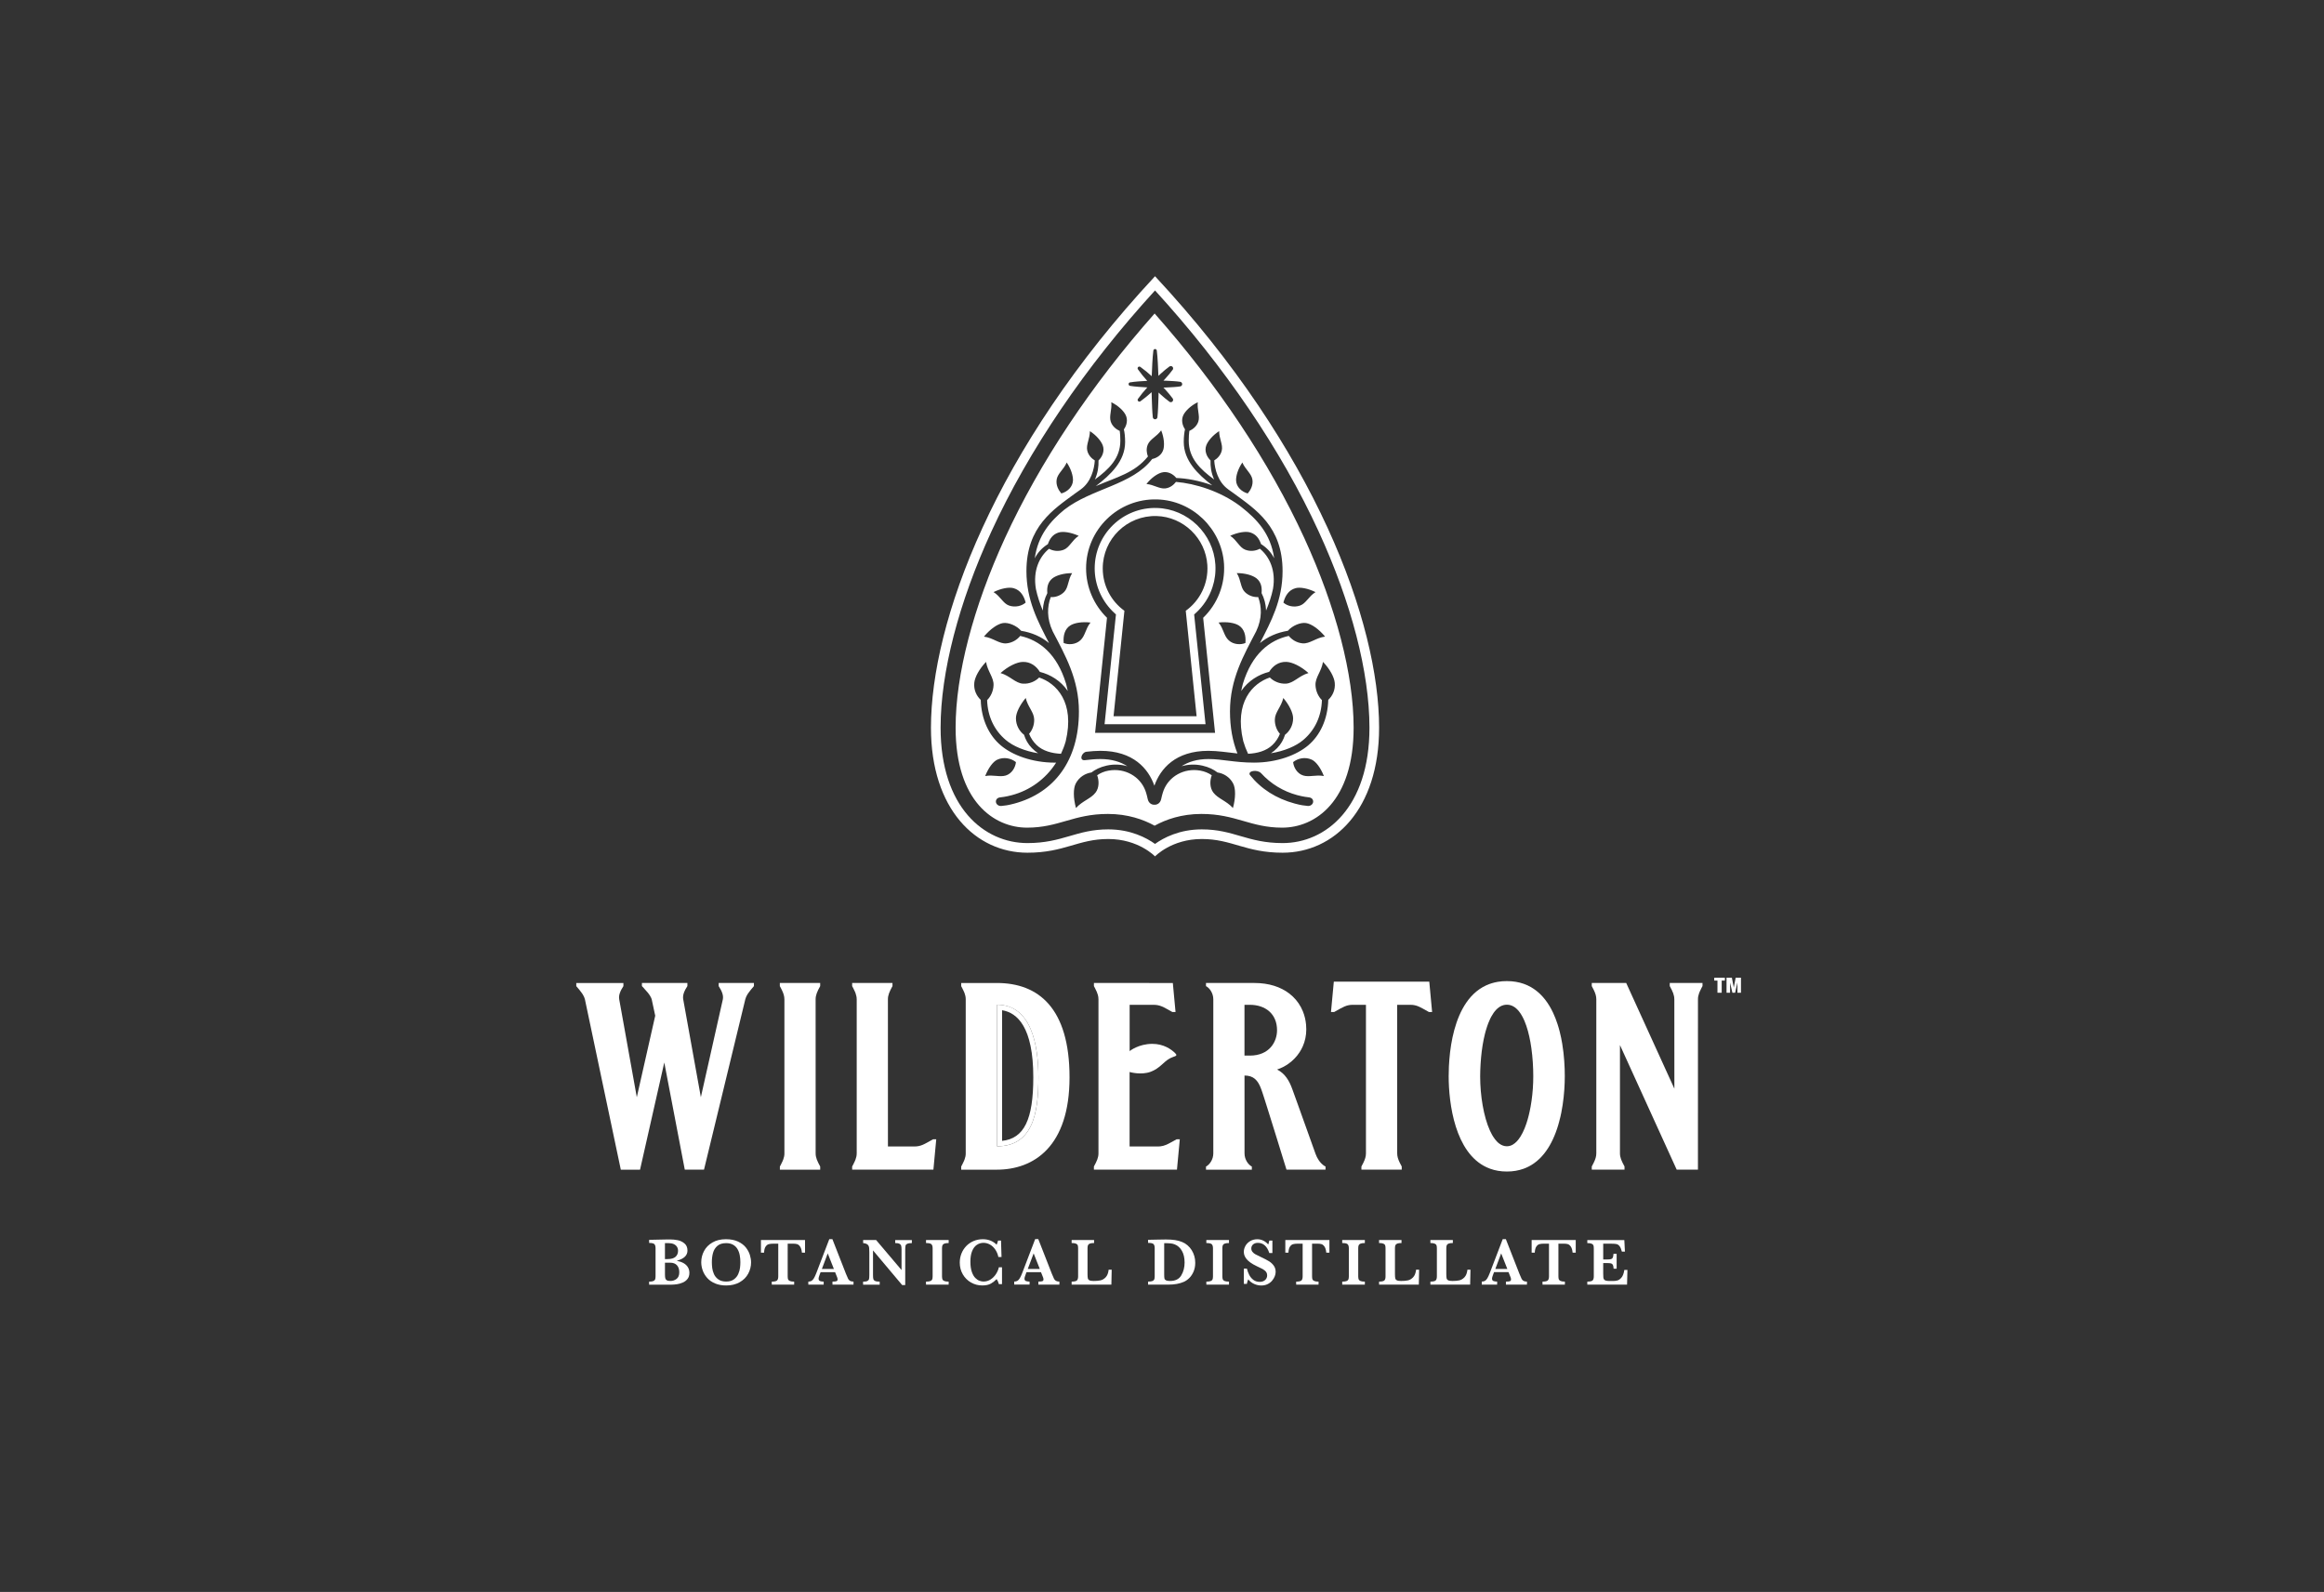 <?xml version="1.0" encoding="utf-8"?>
<!-- Generator: Adobe Illustrator 25.2.1, SVG Export Plug-In . SVG Version: 6.00 Build 0)  -->
<svg version="1.1" id="Layer_1" xmlns="http://www.w3.org/2000/svg" xmlns:xlink="http://www.w3.org/1999/xlink" x="0px" y="0px"
	 viewBox="0 0 1080 740" style="enable-background:new 0 0 1080 740;" xml:space="preserve">
<rect x="0" y="0" width="1080" height="740" fill="#333333" stroke="none"/>
<style type="text/css">
	.st0{fill:#FFFFFF;}
</style>
<g>
	<path class="st0" d="M564.8,262.38c-0.92-14.32-12.84-25.85-27.21-26.26c-15.84-0.43-28.87,12.29-28.87,28.09
		c0,7.35,2.93,14.43,8.1,19.71c0.34,0.35,0.7,0.7,1.06,1.03l0.72,0.66l0,0l0,0l-5.29,51.04h46.92l-5.29-51.04l0,0l0,0l0.76-0.66
		c3.65-3.33,6.29-7.47,7.77-12.04C564.57,269.58,565.03,266.02,564.8,262.38z M551.04,283.91l5.04,49.01h-38.59l5.04-49.01
		c-6.11-4.39-10.07-11.61-10.07-19.69c0-13.69,11.26-24.71,25.02-24.35c12.45,0.35,22.79,10.31,23.59,22.76
		C561.63,271.38,557.54,279.24,551.04,283.91z"/>
	<path class="st0" d="M477.46,396.37c17.22,0,23.52-6.37,37.58-6.37c14.06,0,21.72,8.08,21.72,8.08s7.66-8.08,21.72-8.08
		c14.06,0,20.36,6.37,37.58,6.37c23.84,0,44.83-20.09,44.83-58.12c0-48.67-29.29-129.45-104.13-209.85
		c-74.85,80.4-104.13,161.18-104.13,209.85C432.63,376.28,453.62,396.37,477.46,396.37z M460.7,247.09
		c17.43-37.98,43.68-76.64,76.06-112.08c32.38,35.44,58.63,74.11,76.06,112.08c15.21,33.14,23.59,65.51,23.59,91.16
		c0,37.05-20.27,53.64-40.35,53.64c-16.42,0-22.63-6.37-37.58-6.37c-10.43,0-17.8,3.95-21.72,6.76c-3.92-2.81-11.3-6.76-21.72-6.76
		c-14.94,0-21.15,6.37-37.58,6.37c-20.08,0-40.35-16.59-40.35-53.64C437.11,312.6,445.49,280.23,460.7,247.09z"/>
	<rect x="557.6" y="285.48" class="st0" width="0" height="51.31"/>
	<path class="st0" d="M564.8,262.38c-0.92-14.32-12.85-25.86-27.21-26.26c-15.85-0.44-28.87,12.29-28.87,28.09
		c0,7.35,2.93,14.43,8.1,19.71c-5.17-5.28-8.1-12.36-8.1-19.71c0-15.79,13.03-28.52,28.87-28.09
		C551.96,236.53,563.88,248.07,564.8,262.38c0.23,3.64-0.24,7.19-1.32,10.53C564.57,269.58,565.03,266.02,564.8,262.38z"/>
	<path class="st0" d="M477.28,384.72c14.85,0,21.52-6.37,37.57-6.37c9.25,0,16.52,2.59,21.72,5.46c5.22-2.88,12.48-5.46,21.72-5.46
		c16.06,0,22.73,6.37,37.58,6.37c15.31,0,33.18-12.17,33.18-46.47c0-24.64-8.14-55.94-22.93-88.16
		c-16.15-35.16-40.11-71.09-69.55-104.36c-29.44,33.26-53.4,69.2-69.54,104.36c-14.79,32.22-22.94,63.53-22.94,88.16
		C444.09,372.54,461.96,384.72,477.28,384.72z M457.83,360.73c1.46-3.7,3.62-6.7,5.65-7.62c3.02-1.38,6.41-0.65,8.64,1.14
		c-0.21,2.34-1.81,5.35-4.74,6.24C464.55,361.34,461.53,360.02,457.83,360.73z M607.75,374.63c-1.83-0.19-3.01-0.29-6.07-1.11
		c-8.65-2.33-15.74-6.86-20.86-13.32c-1.05-1.91,3.45-2.6,5.14-0.87l0.01-0.01c4.61,5.08,10.46,8.56,16.82,10.27
		c3.18,0.85,4.74,0.93,5.59,1.06c1.37,0.2,1.99,1.17,1.85,2.19C610.08,373.92,608.96,374.74,607.75,374.63z M605.68,360.49
		c-2.94-0.88-4.53-3.9-4.74-6.24c2.23-1.79,5.61-2.53,8.64-1.14c2.03,0.92,4.2,3.92,5.65,7.62
		C611.54,360.02,608.51,361.34,605.68,360.49z M602.03,273.41c2.15-0.6,5.74,0.06,9.32,1.82c-3.21,1.97-4.42,5.29-7.21,6.26
		c-2.86,1-5.97,0.19-7.72-1.39C597.19,277.12,598.76,274.31,602.03,273.41z M577.34,214.99c1.38,3.21,4.12,5.04,4.64,7.74
		c0.54,2.76-0.88,5.19-2.14,6.64c-2.74-0.74-5.3-2.96-5.41-6.04C574.36,221.26,575.25,218.05,577.34,214.99z M550,192.79
		c0.96-1.84,3.31-4.19,6.62-5.84c-0.37,3.49,1.12,6.42,0.25,9.04c-0.75,2.22-2.55,3.57-4.17,4.32c-0.16,1.17-0.27,2.65-0.27,4.58
		c0,8.12,5.31,13.25,11.81,18c-1.41-3.05-1.78-6.21-1.69-8.86c-1.84-1.79-2.94-4.51-1.94-7.08c0.75-1.93,2.83-4.53,5.94-6.54
		c0.01,3.5,1.82,6.26,1.24,8.94c-0.47,2.23-2.03,3.75-3.52,4.68c0.25,4.06,1.75,10.01,6.44,13.39c0.03,0.01,0.04,0.03,0.06,0.05
		c0.06,0.05,0.12,0.1,0.18,0.14c0.86,0.59,1.71,1.2,2.54,1.81c9.98,7.37,22.54,15.31,22.54,36.04c0,13.51-5.33,23.4-10.51,33.46
		c3.71-3.05,8.02-4.89,12.98-5.72c2.02-2.35,5.83-3.98,8.43-3.59c2.52,0.39,5.95,2.79,8.86,6.3c-4.28,0.53-7.11,3.45-10.48,3.14
		c-2.66-0.25-4.98-1.68-6.39-3.46c-8.98,1.97-17.13,8.37-21.34,22.28c-0.29,1.08-0.55,2.19-0.76,3.32
		c3.29-4.79,8.08-7.67,12.97-8.89c1.61-2.63,4.33-4.78,8.02-4.63c2.69,0.1,6.66,1.97,10.26,5.18c-4.38,1.23-6.89,4.72-10.46,4.93
		c-2.97,0.17-5.75-1.09-7.49-2.86c-7.94,2.66-16.67,11.4-12.36,29.59c0.61,2.07,1.36,4.03,2.24,5.88c4.27-0.21,8.43-1.32,11.29-4.06
		c1.61-1.53,2.74-3.3,3.51-5.23c-1.43-1.59-2.45-4.06-2.36-6.73c0.1-3.35,2.99-5.79,3.93-9.92c2.76,3.26,4.56,6.93,4.56,9.45
		c0,3.27-1.63,6.02-3.76,7.64c-0.69,2.22-1.84,4.36-3.65,6.2c-0.91,0.92-1.88,1.72-2.9,2.4c6.25-1.02,11.59-3.27,15.01-6.16
		c5.34-4.51,8.43-10.88,8.69-18.54c-1.63-1.58-2.89-4.15-2.99-7c-0.13-3.55,2.76-6.32,3.49-10.77c3.15,3.27,5.19,7.03,5.46,9.7
		c0.34,3.35-1.06,6.11-3.01,7.95c-0.25,9.07-3.83,16.53-9.36,21.18c-5.24,4.42-14.37,7.99-25.12,7.99c-9.06,0-14.78-1.66-21.18-1.66
		c-5.27,0-9.36,1.28-12.51,3.34c2.9-0.83,6.19-1.06,9.62-0.29c3.05,0.68,5.33,1.84,7.07,3.19c2.84,0.44,5.63,2.07,7.23,5.04
		c1.28,2.36,1.22,6.83-0.05,11.49c-3.06-3.37-6.91-4.32-9.09-7.16c-1.77-2.29-1.68-5.63-0.76-8.07c-1.46-1.01-3.24-1.8-5.42-2.18
		c-7.53-1.28-14.48,2.73-16.97,9.24c-0.14,0.37-0.27,0.76-0.39,1.16c-0.29,0.93-0.51,1.87-0.71,2.79c-0.46,2.18-2.1,2.75-3.14,2.69
		c-1.03,0.06-2.68-0.51-3.14-2.69c-0.2-0.92-0.42-1.85-0.71-2.79c-0.11-0.39-0.24-0.77-0.39-1.16c-2.49-6.51-9.44-10.52-16.97-9.24
		c-2.18,0.37-3.96,1.17-5.41,2.18c0.92,2.44,1.01,5.78-0.76,8.07c-2.18,2.84-6.03,3.78-9.09,7.16c-1.27-4.66-1.33-9.12-0.05-11.49
		c1.61-2.98,4.39-4.61,7.23-5.04c1.74-1.34,4.02-2.5,7.07-3.19c3.44-0.77,6.72-0.55,9.62,0.29c-3.15-2.05-7.24-3.34-12.51-3.34
		c-2.4,0-4.72,0.24-7.15,0.52c-2.86,0.36-1.7-3.52,0.58-3.9c2.24-0.25,4.42-0.44,6.52-0.44c15.35,0,22.33,8.3,25.13,16.21
		c2.8-7.91,9.78-16.21,25.13-16.21c4.24,0,8.73,0.72,13.47,1.23c-2.25-5.65-3.47-12.17-3.47-19.54c0-15.11,6.45-26.23,12.19-37.27
		c2.83-6.01,2.57-11.48,0.91-15.9c-2.05,0.14-4.46-0.61-6.2-2.35c-2.09-2.08-1.72-5.6-3.75-8.78c3.98-0.01,7.43,1.05,9.17,2.43
		c2.13,1.7,2.63,4.18,2.36,6.87c1.27,2.45,1.98,5.15,2.1,8.1c1.36-3.24,2.48-6.57,3.21-10.07c0-0.01,0.01-0.04,0.01-0.05
		c1.43-8.51-1.64-14.96-6.12-18.62c-1.82,1.03-4.41,1.39-6.77,0.48c-2.75-1.06-3.86-4.42-7.01-6.49c3.63-1.63,7.24-2.2,9.37-1.53
		c2.68,0.85,4.07,2.83,4.96,5.38c2.6,1.64,4.66,3.77,6.1,6.6c-1.61-11.59-8.27-18.3-15-23.63c-0.37-0.3-0.73-0.58-1.11-0.86
		c-8.94-6.62-20.54-10.28-29.52-11c-1.06,1.37-2.7,2.75-4.92,3.02c-2.73,0.32-5.32-1.72-8.8-2.05c2.28-2.91,5.05-4.76,7.05-5.32
		c2.64-0.75,5.23,0.55,6.83,2.53h0.01c4.87,0.17,10.6,1.2,16.66,3.4c-6.77-5.2-13.21-11.52-13.21-20.14c0-2.49,0.24-4.4,0.58-5.88
		C549.4,197.65,548.82,195.06,550,192.79z M559.13,287.17l5.53,53.49h-55.75l5.53-53.49c-6.17-6.04-9.72-14.32-9.72-22.96
		c0-18.01,14.88-32.57,33-32.06c16.38,0.45,30.01,13.61,31.1,29.99C569.4,271.58,565.87,280.66,559.13,287.17z M575.68,290.73
		c2.52,1.58,3.39,4.61,3.09,8.15c-2.15,0.92-5.5,0.82-7.74-1.22c-2.35-2.14-2.35-5.37-4.74-8.28
		C570.24,288.91,573.8,289.54,575.68,290.73z M506.78,289.38c-2.39,2.91-2.39,6.14-4.74,8.28c-2.24,2.04-5.59,2.14-7.74,1.22
		c-0.3-3.55,0.57-6.57,3.09-8.15C499.26,289.54,502.82,288.91,506.78,289.38z M525.12,177.75c2.28-0.4,5.74-0.6,8.02-0.71
		c-1.53-1.7-3-3.47-4.33-5.37c-0.26-0.36-0.17-0.86,0.19-1.12c0.29-0.2,0.66-0.19,0.93,0c1.88,1.33,3.62,2.79,5.3,4.31
		c0.13-3.19,0.32-8.73,0.76-11.93c0.06-0.44,0.46-0.75,0.91-0.68c0.36,0.04,0.63,0.34,0.68,0.68c0.42,3.15,0.64,8.64,0.75,11.79
		c0.35-0.32,0.7-0.66,1.06-1c1.29-1.18,2.64-2.33,4.07-3.36c0.47-0.35,1.16-0.25,1.51,0.24c0.29,0.4,0.26,0.91,0,1.27
		c-1.05,1.44-2.19,2.76-3.36,4.06c-0.31,0.35-0.62,0.67-0.93,1.01c0.45,0,0.91,0.03,1.36,0.04c1.75,0.09,4.68,0.21,6.44,0.5
		c0.58,0.09,0.98,0.65,0.9,1.23c-0.08,0.48-0.45,0.83-0.9,0.9c-1.75,0.29-4.68,0.42-6.44,0.5c-0.46,0.03-0.91,0.04-1.36,0.05
		c0.32,0.33,0.63,0.66,0.93,1c1.17,1.29,2.31,2.63,3.36,4.06c0.35,0.5,0.24,1.17-0.24,1.52c-0.39,0.27-0.9,0.27-1.27,0
		c-1.43-1.05-2.78-2.19-4.07-3.36c-0.32-0.3-0.66-0.61-0.98-0.92c0,0.86-0.03,1.72-0.06,2.59c-0.07,2.19-0.21,6.72-0.48,8.91
		c-0.07,0.6-0.61,1.01-1.21,0.93c-0.5-0.06-0.87-0.45-0.93-0.93c-0.27-2.19-0.41-6.72-0.48-8.91c-0.04-0.91-0.07-1.83-0.07-2.74
		c-1.66,1.48-3.39,2.92-5.23,4.24c-0.36,0.25-0.87,0.16-1.12-0.2c-0.21-0.29-0.2-0.66,0-0.93c1.35-1.89,2.8-3.66,4.35-5.35
		c-2.29-0.11-5.74-0.32-8.03-0.71c-0.44-0.07-0.74-0.5-0.66-0.93C524.51,178.07,524.78,177.8,525.12,177.75z M491.08,222.73
		c0.52-2.7,3.26-4.53,4.64-7.74c2.09,3.06,2.97,6.27,2.91,8.34c-0.11,3.07-2.68,5.3-5.41,6.04
		C491.97,227.92,490.55,225.5,491.08,222.73z M471.04,273.41c3.26,0.9,4.83,3.71,5.6,6.68c-1.73,1.58-4.85,2.39-7.72,1.39
		c-2.79-0.97-4-4.3-7.21-6.26C465.3,273.47,468.89,272.81,471.04,273.41z M452.77,317.37c0.27-2.66,2.31-6.42,5.46-9.7
		c0.72,4.44,3.61,7.22,3.49,10.77c-0.09,2.85-1.36,5.41-2.99,7c0.26,7.66,3.35,14.03,8.69,18.54c3.42,2.89,8.76,5.14,15.01,6.16
		c-1.02-0.68-1.99-1.48-2.9-2.4c-1.8-1.84-2.96-3.98-3.65-6.2c-2.13-1.62-3.76-4.37-3.76-7.64c0-2.52,1.79-6.19,4.55-9.45
		c0.95,4.13,3.84,6.57,3.93,9.92c0.09,2.67-0.93,5.14-2.36,6.73c0.77,1.93,1.91,3.7,3.51,5.23c2.86,2.74,7.03,3.86,11.31,4.06
		c0.86-1.82,1.61-3.76,2.19-5.8c4.36-18.24-4.38-26.99-12.34-29.66c-1.74,1.77-4.52,3.04-7.49,2.86c-3.57-0.21-6.08-3.7-10.46-4.93
		c3.6-3.21,7.57-5.08,10.26-5.18c3.68-0.15,6.41,2,8.02,4.63c4.89,1.22,9.69,4.1,12.97,8.89c-0.22-1.13-0.47-2.24-0.76-3.32
		c-0.01-0.04-0.03-0.06-0.04-0.1c-4.21-13.85-12.35-20.22-21.3-22.18c-1.41,1.78-3.72,3.21-6.39,3.46c-3.37,0.31-6.2-2.6-10.47-3.14
		c2.9-3.51,6.34-5.91,8.85-6.3c2.6-0.4,6.41,1.23,8.43,3.59c4.97,0.83,9.28,2.68,12.98,5.72c-5.18-10.04-10.51-19.95-10.51-33.46
		c0-20.73,12.56-28.67,22.54-36.04c0.83-0.61,1.68-1.22,2.54-1.81c0.06-0.04,0.12-0.09,0.19-0.14c0.02-0.01,0.04-0.02,0.06-0.05
		c4.68-3.39,6.19-9.34,6.44-13.39c-1.48-0.93-3.04-2.45-3.52-4.68c-0.57-2.68,1.23-5.44,1.25-8.94c3.11,2,5.19,4.61,5.94,6.54
		c1,2.58-0.1,5.29-1.94,7.08c0.09,2.65-0.29,5.81-1.69,8.86c6.51-4.76,11.83-9.89,11.83-18c0-1.92-0.11-3.4-0.27-4.57v-0.01
		c-1.62-0.75-3.44-2.1-4.18-4.32c-0.87-2.61,0.62-5.55,0.25-9.04c3.31,1.64,5.68,4,6.62,5.84c1.18,2.27,0.6,4.86-0.78,6.8
		c0.35,1.48,0.58,3.39,0.58,5.88c0,8.81-6.71,15.2-13.63,20.48c10-4.3,17.96-6.08,24.23-13.77c-0.6-1.58-0.9-3.61-0.05-5.58
		c1.1-2.53,4.17-3.72,6.21-6.56c1.37,3.44,1.56,6.76,1.05,8.76c-0.65,2.51-2.86,4.06-5.24,4.56c-9.19,12.11-28.17,13.67-40.84,23.56
		c-6.29,5.17-12.21,11.75-13.72,22.59c1.44-2.83,3.5-4.95,6.1-6.6c0.88-2.55,2.28-4.53,4.95-5.38c2.13-0.67,5.74-0.1,9.37,1.53
		c-3.15,2.07-4.26,5.43-7.01,6.49c-2.37,0.91-4.95,0.55-6.77-0.48c-4.49,3.67-7.56,10.13-6.11,18.67h-0.01
		c0.75,3.5,1.87,6.83,3.22,10.07c0.13-2.95,0.83-5.65,2.1-8.1c-0.26-2.69,0.24-5.17,2.36-6.87c1.74-1.38,5.19-2.44,9.17-2.43
		c-2.03,3.17-1.66,6.7-3.75,8.78c-1.74,1.74-4.14,2.49-6.2,2.35c-1.66,4.41-1.9,9.88,0.91,15.9c5.74,11.04,12.19,22.16,12.19,37.27
		c0,22.82-11.47,37.83-30.01,42.81c-3.06,0.82-4.24,0.92-6.07,1.11c-1.21,0.11-2.33-0.71-2.48-1.79c-0.14-1.02,0.48-1.99,1.85-2.19
		c0.85-0.13,2.43-0.21,5.59-1.06c8.23-2.2,15.6-7.36,20.53-15.11c-0.19,0.01-0.36,0.01-0.55,0.01c-10.75,0-19.88-3.57-25.12-7.99
		c-5.53-4.64-9.11-12.1-9.36-21.18C453.82,323.48,452.43,320.72,452.77,317.37z"/>
	
		<rect x="490.31" y="311.13" transform="matrix(0.103 -0.995 0.995 0.103 153.282 792.26)" class="st0" width="51.31" height="0"/>
	<path class="st0" d="M314.57,596.96c0.87-0.12,1.75-0.38,2.66-0.76c0.91-0.38,1.66-0.94,2.25-1.68c0.59-0.74,0.89-1.69,0.89-2.85
		c0-0.97-0.23-1.84-0.69-2.61c-0.46-0.78-1.13-1.41-2.03-1.92c-0.89-0.5-1.94-0.86-3.14-1.08c1.77-0.51,3.03-1.16,3.81-1.94
		c0.77-0.78,1.16-1.72,1.16-2.81c0-1.46-0.48-2.57-1.43-3.35c-0.95-0.78-2.01-1.27-3.17-1.49c-1.16-0.22-2.27-0.33-3.32-0.33h-0.57
		c-0.35,0-0.95,0.01-1.81,0.02c-0.86,0.02-1.96,0.04-3.3,0.07c-1.33,0.03-2.74,0.06-4.22,0.09v1.44c1.23,0,2.04,0.18,2.42,0.54
		c0.38,0.36,0.57,0.99,0.57,1.91v13.09c0,0.59-0.07,1.06-0.19,1.39c-0.13,0.34-0.4,0.6-0.83,0.78c-0.42,0.18-1.08,0.28-1.97,0.28
		v1.41h10.4C312.87,597.14,313.71,597.08,314.57,596.96z M309.02,577.84h1.6c0.97,0,1.79,0.15,2.46,0.45
		c0.67,0.3,1.17,0.72,1.51,1.25c0.34,0.54,0.51,1.16,0.51,1.87c0,1.18-0.4,2.12-1.19,2.81c-0.79,0.69-2.01,1.04-3.65,1.04h-1.25
		V577.84z M309.85,595.1c-0.37-0.23-0.6-0.56-0.69-0.98c-0.09-0.42-0.14-1.01-0.14-1.77v-0.41v-4.99h2.48
		c1.32,0,2.35,0.39,3.08,1.17c0.73,0.78,1.09,1.87,1.09,3.28c0,1.41-0.42,2.43-1.25,3.07c-0.83,0.64-1.78,0.96-2.84,0.96
		C310.8,595.44,310.21,595.33,309.85,595.1z"/>
	<path class="st0" d="M346.6,579.86c-0.87-1.1-2.08-2.01-3.62-2.74c-1.55-0.72-3.43-1.09-5.64-1.09c-2.42,0-4.51,0.5-6.25,1.51
		c-1.74,1-3.05,2.33-3.91,3.97c-0.87,1.64-1.3,3.38-1.3,5.23c0,1.27,0.23,2.54,0.68,3.81c0.45,1.26,1.15,2.43,2.09,3.49
		c0.94,1.06,2.16,1.91,3.65,2.54c1.49,0.63,3.21,0.95,5.17,0.95c2.39,0,4.47-0.5,6.23-1.49c1.76-0.99,3.09-2.31,3.98-3.96
		c0.9-1.65,1.35-3.41,1.35-5.3c0-1.09-0.19-2.24-0.56-3.45C348.09,582.11,347.47,580.96,346.6,579.86z M343.9,589.3
		c-0.1,0.91-0.37,1.86-0.8,2.85c-0.42,1-1.09,1.84-2.02,2.53c-0.92,0.69-2.12,1.03-3.6,1.03c-1.49,0-2.7-0.33-3.64-1
		c-0.94-0.67-1.62-1.49-2.05-2.46c-0.43-0.97-0.7-1.92-0.81-2.85c-0.11-0.93-0.17-1.82-0.17-2.68c0-1.55,0.17-2.98,0.53-4.29
		c0.35-1.31,1.02-2.4,2-3.27c0.99-0.87,2.35-1.31,4.11-1.31c1.28,0,2.35,0.25,3.21,0.74c0.87,0.49,1.55,1.16,2.05,2
		c0.5,0.84,0.85,1.78,1.05,2.82c0.2,1.04,0.3,2.14,0.3,3.3C344.06,587.53,344.01,588.39,343.9,589.3z"/>
	<path class="st0" d="M355.81,579.44c0.43-0.62,0.93-1,1.51-1.13c0.57-0.14,1.29-0.21,2.15-0.21h2.2v15.19c0,0.9-0.18,1.53-0.55,1.9
		c-0.37,0.37-1.19,0.55-2.46,0.55v1.41h10.4v-1.41c-0.87,0-1.52-0.09-1.97-0.28c-0.45-0.18-0.73-0.44-0.86-0.77
		c-0.12-0.33-0.18-0.8-0.18-1.4V578.1h2.63c0.65,0,1.23,0.07,1.73,0.21c0.5,0.14,0.97,0.52,1.4,1.13c0.43,0.61,0.72,1.56,0.85,2.84
		h1.45v-5.89h-20.49v5.89h1.45C355.13,581.01,355.37,580.06,355.81,579.44z"/>
	<path class="st0" d="M394.16,594.47c-0.21-0.4-0.55-1.17-1.01-2.32l-6.32-16.15h-1.45l-5.98,15.66c-0.42,1.09-0.81,1.94-1.17,2.53
		c-0.36,0.6-0.74,1-1.14,1.22c-0.4,0.21-0.88,0.32-1.45,0.32v1.41h7.14v-1.41c-0.63,0-1.19-0.08-1.66-0.24
		c-0.47-0.16-0.71-0.55-0.71-1.16c0-0.34,0.14-0.88,0.43-1.64l0.51-1.35h6.73l0.98,2.45c0.12,0.32,0.18,0.63,0.18,0.93
		c0,0.44-0.19,0.72-0.57,0.83c-0.38,0.12-0.98,0.17-1.8,0.17v1.41h9.77v-1.41c-0.68,0-1.21-0.11-1.59-0.33
		C394.67,595.18,394.37,594.87,394.16,594.47z M381.94,589.85l2.72-7.23l2.86,7.23H381.94z"/>
	<path class="st0" d="M415.99,577.81c0.92,0,1.59,0.11,2.01,0.34c0.42,0.23,0.69,0.54,0.8,0.96c0.11,0.41,0.16,1,0.16,1.78v9.47
		l-11.81-13.95h-6.04v1.41c0.69,0.07,1.24,0.21,1.63,0.41c0.39,0.2,0.68,0.46,0.85,0.78c0.17,0.32,0.28,0.7,0.33,1.13
		c0.05,0.43,0.07,1.07,0.07,1.93v10.58c0,0.87-0.05,1.5-0.14,1.89c-0.1,0.39-0.35,0.69-0.76,0.9c-0.41,0.21-1.08,0.31-2,0.31v1.41
		h7.71v-1.41c-0.98,0-1.69-0.1-2.12-0.31c-0.44-0.21-0.71-0.51-0.82-0.9c-0.11-0.39-0.16-1.02-0.16-1.89v-11.42l13.56,16.12h1.41
		v-16.44c0-0.88,0.05-1.51,0.15-1.9c0.1-0.39,0.37-0.68,0.8-0.88c0.43-0.2,1.14-0.3,2.13-0.3v-1.41h-7.74V577.81z"/>
	<path class="st0" d="M437.99,578.83c0.14-0.33,0.43-0.59,0.88-0.76c0.45-0.17,1.11-0.26,1.99-0.26v-1.41h-10.52v1.41
		c1.3,0,2.14,0.18,2.51,0.55c0.37,0.37,0.56,1,0.56,1.9v13.03c0,0.62-0.07,1.1-0.21,1.44c-0.14,0.34-0.43,0.59-0.88,0.76
		c-0.45,0.17-1.11,0.25-1.99,0.25v1.41h10.52v-1.41c-0.92,0-1.59-0.09-2.03-0.28c-0.43-0.18-0.72-0.44-0.85-0.78
		c-0.13-0.34-0.2-0.8-0.2-1.39v-13.03C437.78,579.63,437.85,579.16,437.99,578.83z"/>
	<path class="st0" d="M460.49,596.65c1-0.58,1.89-1.27,2.66-2.08c0.49,0.69,0.84,1.48,1.06,2.35h1.44v-7.83h-1.47
		c-0.21,1.01-0.64,2.03-1.28,3.05c-0.64,1.03-1.47,1.87-2.47,2.55c-1,0.67-2.13,1.01-3.39,1.01c-0.57,0-1.18-0.11-1.84-0.35
		c-0.65-0.23-1.3-0.66-1.95-1.31c-0.65-0.64-1.19-1.59-1.63-2.85c-0.44-1.26-0.66-2.84-0.66-4.73c0-1.95,0.26-3.57,0.79-4.88
		c0.52-1.3,1.25-2.28,2.18-2.91c0.93-0.64,1.97-0.96,3.13-0.96c1.04,0,2.04,0.27,2.99,0.8c0.95,0.53,1.78,1.31,2.47,2.32
		c0.69,1.01,1.17,2.16,1.44,3.46h1.47l-0.24-7.63h-1.38c-0.21,0.84-0.43,1.47-0.66,1.91c-1.69-1.69-3.83-2.54-6.42-2.54
		c-1.57,0-3.01,0.29-4.33,0.86c-1.32,0.57-2.46,1.36-3.41,2.36c-0.95,1-1.69,2.16-2.2,3.47c-0.51,1.32-0.77,2.7-0.77,4.14
		c0,2.04,0.47,3.87,1.42,5.5c0.95,1.63,2.22,2.89,3.82,3.8c1.6,0.91,3.33,1.36,5.19,1.36C458.14,597.52,459.49,597.23,460.49,596.65
		z"/>
	<path class="st0" d="M478.47,595.73c-0.63,0-1.19-0.08-1.66-0.24c-0.48-0.16-0.71-0.55-0.71-1.16c0-0.34,0.14-0.88,0.43-1.64
		l0.5-1.35h6.73l0.98,2.45c0.12,0.32,0.18,0.63,0.18,0.93c0,0.44-0.19,0.72-0.57,0.83c-0.38,0.12-0.98,0.17-1.8,0.17v1.41h9.77
		v-1.41c-0.68,0-1.21-0.11-1.59-0.33c-0.38-0.22-0.67-0.53-0.89-0.94c-0.21-0.4-0.55-1.17-1.01-2.32l-6.32-16.15h-1.45l-5.98,15.66
		c-0.42,1.09-0.81,1.94-1.17,2.53c-0.36,0.6-0.74,1-1.14,1.22s-0.88,0.32-1.45,0.32v1.41h7.14V595.73z M480.35,582.61l2.86,7.23
		h-5.58L480.35,582.61z"/>
	<path class="st0" d="M516.62,590.21h-1.41c-0.18,1.59-0.65,2.77-1.4,3.54c-0.75,0.77-1.56,1.24-2.45,1.42
		c-0.88,0.18-1.91,0.27-3.08,0.27c-0.93,0-1.59-0.1-2-0.31c-0.41-0.21-0.66-0.52-0.75-0.93c-0.09-0.41-0.14-1.08-0.14-2.02v-11.93
		c0-0.62,0.07-1.1,0.21-1.43c0.14-0.33,0.43-0.59,0.87-0.76c0.45-0.17,1.1-0.26,1.97-0.26v-1.41h-10.43v1.41
		c0.88,0,1.54,0.09,1.98,0.28c0.45,0.18,0.73,0.44,0.85,0.77c0.12,0.33,0.18,0.8,0.18,1.4v13.03c0,0.9-0.18,1.53-0.55,1.9
		c-0.37,0.37-1.19,0.55-2.46,0.55v1.41h18.47L516.62,590.21z"/>
	<path class="st0" d="M552.72,594.04c0.8-0.81,1.46-1.81,1.97-3.02c0.51-1.21,0.76-2.56,0.76-4.06c0-1.08-0.14-2.11-0.43-3.1
		c-0.29-0.99-0.69-1.9-1.22-2.75c-0.52-0.84-1.17-1.59-1.93-2.25c-0.76-0.66-1.6-1.17-2.51-1.54c-0.99-0.41-2.08-0.7-3.27-0.89
		c-1.19-0.18-2.63-0.28-4.33-0.28c-0.17,0-0.8,0.01-1.9,0.03s-1.71,0.03-1.87,0.03l-4.45,0.09v1.44c1.32,0,2.16,0.18,2.52,0.55
		c0.37,0.37,0.55,1,0.55,1.9v13.09c0,0.62-0.07,1.1-0.21,1.44c-0.14,0.34-0.43,0.59-0.88,0.76c-0.45,0.17-1.11,0.25-1.99,0.25v1.41
		h9.47c2.8,0,5.17-0.43,7.11-1.28C551.05,595.45,551.91,594.84,552.72,594.04z M543.71,595.44c-0.84,0-1.45-0.1-1.85-0.3
		c-0.4-0.2-0.64-0.49-0.72-0.87c-0.08-0.38-0.12-0.99-0.12-1.83v-14.57c1.28,0,2.27,0.03,2.96,0.1c0.69,0.07,1.34,0.22,1.95,0.47
		c1.41,0.56,2.52,1.57,3.34,3.02c0.82,1.45,1.23,3.25,1.23,5.4c0,2.25-0.51,4.25-1.54,5.98
		C547.94,594.58,546.19,595.44,543.71,595.44z"/>
	<path class="st0" d="M560.61,577.81c1.31,0,2.15,0.18,2.52,0.55c0.37,0.37,0.56,1,0.56,1.9v13.03c0,0.62-0.07,1.1-0.21,1.44
		c-0.14,0.34-0.43,0.59-0.88,0.76c-0.45,0.17-1.11,0.25-1.99,0.25v1.41h10.52v-1.41c-0.92,0-1.59-0.09-2.03-0.28
		c-0.43-0.18-0.72-0.44-0.85-0.78c-0.13-0.34-0.2-0.8-0.2-1.39v-13.03c0-0.62,0.07-1.1,0.21-1.43c0.14-0.33,0.43-0.59,0.88-0.76
		c0.45-0.17,1.11-0.26,1.99-0.26v-1.41h-10.52V577.81z"/>
	<path class="st0" d="M589.72,586.27c-0.86-0.53-2.06-1.16-3.59-1.88c-1.26-0.59-2.18-1.04-2.74-1.36c-0.57-0.32-1.02-0.7-1.37-1.14
		c-0.35-0.45-0.52-0.97-0.52-1.57c0-0.76,0.28-1.39,0.83-1.87c0.56-0.48,1.29-0.73,2.21-0.73c2.53,0,4.3,1.58,5.32,4.73h1.44v-5.78
		h-1.44c-0.15,0.78-0.32,1.38-0.5,1.8c-0.64-0.75-1.4-1.35-2.28-1.78c-0.88-0.43-1.8-0.65-2.77-0.65c-1.26,0-2.38,0.29-3.34,0.87
		c-0.97,0.57-1.7,1.32-2.2,2.22c-0.5,0.9-0.75,1.82-0.75,2.75c0,0.52,0.08,1.04,0.24,1.54c0.16,0.51,0.45,1.05,0.86,1.61
		c0.42,0.57,1.02,1.15,1.83,1.75c0.81,0.6,1.84,1.2,3.09,1.79c0.81,0.37,1.54,0.72,2.18,1.05c0.64,0.33,1.14,0.64,1.51,0.94
		c0.37,0.29,0.65,0.62,0.84,0.99c0.19,0.37,0.29,0.8,0.29,1.28c0,0.87-0.31,1.59-0.94,2.16c-0.63,0.57-1.46,0.86-2.5,0.86
		c-1.19,0-2.2-0.32-3.02-0.97c-0.82-0.65-1.45-1.42-1.9-2.32c-0.45-0.9-0.8-1.85-1.06-2.88h-1.41v7.1h1.41
		c0.09-0.64,0.3-1.34,0.63-2.1c0.75,0.95,1.68,1.66,2.76,2.14c1.09,0.48,2.18,0.72,3.28,0.72c1.11,0,2.09-0.21,2.94-0.62
		c0.85-0.42,1.55-0.95,2.1-1.61c0.56-0.66,0.97-1.35,1.25-2.06c0.28-0.72,0.41-1.4,0.41-2.04c0-1.14-0.3-2.11-0.9-2.92
		C591.31,587.46,590.58,586.8,589.72,586.27z"/>
	<path class="st0" d="M597.29,582.29h1.46c0.06-1.28,0.31-2.23,0.74-2.85c0.43-0.62,0.93-1,1.51-1.13c0.57-0.14,1.29-0.21,2.16-0.21
		h2.2v15.19c0,0.9-0.18,1.53-0.55,1.9c-0.37,0.37-1.19,0.55-2.46,0.55v1.41h10.4v-1.41c-0.87,0-1.52-0.09-1.97-0.28
		c-0.45-0.18-0.73-0.44-0.86-0.77c-0.12-0.33-0.18-0.8-0.18-1.4V578.1h2.63c0.65,0,1.23,0.07,1.73,0.21c0.5,0.14,0.97,0.52,1.4,1.13
		c0.43,0.61,0.72,1.56,0.85,2.84h1.45v-5.89h-20.49V582.29z"/>
	<path class="st0" d="M623.76,577.81c1.3,0,2.14,0.18,2.51,0.55c0.37,0.37,0.56,1,0.56,1.9v13.03c0,0.62-0.07,1.1-0.21,1.44
		c-0.14,0.34-0.43,0.59-0.88,0.76c-0.45,0.17-1.11,0.25-1.99,0.25v1.41h10.52v-1.41c-0.92,0-1.59-0.09-2.03-0.28
		c-0.43-0.18-0.72-0.44-0.85-0.78c-0.13-0.34-0.2-0.8-0.2-1.39v-13.03c0-0.62,0.07-1.1,0.21-1.43c0.14-0.33,0.43-0.59,0.88-0.76
		c0.45-0.17,1.11-0.26,1.99-0.26v-1.41h-10.52V577.81z"/>
	<path class="st0" d="M643.34,595.18c-0.37,0.37-1.19,0.55-2.46,0.55v1.41h18.47l0.14-6.93h-1.41c-0.18,1.59-0.65,2.77-1.4,3.54
		c-0.75,0.77-1.57,1.24-2.45,1.42c-0.88,0.18-1.91,0.27-3.08,0.27c-0.93,0-1.6-0.1-2-0.31c-0.41-0.21-0.66-0.52-0.75-0.93
		c-0.09-0.41-0.14-1.08-0.14-2.02v-11.93c0-0.62,0.07-1.1,0.21-1.43c0.14-0.33,0.43-0.59,0.87-0.76c0.44-0.17,1.1-0.26,1.96-0.26
		v-1.41h-10.43v1.41c0.88,0,1.54,0.09,1.98,0.28c0.44,0.18,0.73,0.44,0.85,0.77c0.12,0.33,0.18,0.8,0.18,1.4v13.03
		C643.89,594.18,643.71,594.82,643.34,595.18z"/>
	<path class="st0" d="M683.35,590.21h-1.41c-0.18,1.59-0.65,2.77-1.4,3.54c-0.75,0.77-1.57,1.24-2.45,1.42
		c-0.88,0.18-1.91,0.27-3.08,0.27c-0.93,0-1.6-0.1-2-0.31c-0.41-0.21-0.66-0.52-0.75-0.93c-0.09-0.41-0.14-1.08-0.14-2.02v-11.93
		c0-0.62,0.07-1.1,0.21-1.43c0.14-0.33,0.43-0.59,0.87-0.76c0.44-0.17,1.1-0.26,1.96-0.26v-1.41h-10.43v1.41
		c0.88,0,1.54,0.09,1.98,0.28c0.44,0.18,0.73,0.44,0.85,0.77c0.12,0.33,0.18,0.8,0.18,1.4v13.03c0,0.9-0.18,1.53-0.55,1.9
		c-0.37,0.37-1.19,0.55-2.46,0.55v1.41h18.47L683.35,590.21z"/>
	<path class="st0" d="M701.63,595.56c-0.38,0.12-0.98,0.17-1.8,0.17v1.41h9.77v-1.41c-0.68,0-1.21-0.11-1.59-0.33
		c-0.38-0.22-0.67-0.53-0.89-0.94c-0.21-0.4-0.55-1.17-1.01-2.32l-6.32-16.15h-1.45l-5.98,15.66c-0.42,1.09-0.81,1.94-1.17,2.53
		c-0.36,0.6-0.74,1-1.14,1.22c-0.4,0.21-0.88,0.32-1.45,0.32v1.41h7.14v-1.41c-0.63,0-1.18-0.08-1.66-0.24
		c-0.47-0.16-0.71-0.55-0.71-1.16c0-0.34,0.14-0.88,0.43-1.64l0.5-1.35h6.73l0.98,2.45c0.12,0.32,0.18,0.63,0.18,0.93
		C702.2,595.16,702.01,595.44,701.63,595.56z M694.9,589.85l2.72-7.23l2.86,7.23H694.9z"/>
	<path class="st0" d="M726.84,578.1c0.65,0,1.23,0.07,1.73,0.21c0.5,0.14,0.97,0.52,1.4,1.13c0.43,0.61,0.72,1.56,0.85,2.84h1.45
		v-5.89h-20.49v5.89h1.45c0.06-1.28,0.31-2.23,0.74-2.85c0.43-0.62,0.94-1,1.51-1.13c0.57-0.14,1.29-0.21,2.16-0.21h2.2v15.19
		c0,0.9-0.18,1.53-0.55,1.9c-0.37,0.37-1.19,0.55-2.46,0.55v1.41h10.4v-1.41c-0.87,0-1.52-0.09-1.97-0.28
		c-0.45-0.18-0.73-0.44-0.86-0.77c-0.12-0.33-0.18-0.8-0.18-1.4V578.1H726.84z"/>
	<path class="st0" d="M740.11,595.18c-0.37,0.37-1.19,0.55-2.46,0.55v1.41h18.47l0.17-6.82h-1.44c-0.24,1.58-0.67,2.74-1.28,3.48
		c-0.61,0.74-1.24,1.2-1.87,1.38c-0.64,0.18-1.31,0.27-2.01,0.27h-1.67c-0.74,0-1.32-0.06-1.72-0.17c-0.4-0.11-0.69-0.29-0.87-0.54
		c-0.18-0.25-0.29-0.56-0.33-0.94c-0.04-0.38-0.06-0.97-0.06-1.79v-4.88h2.14c0.73,0,1.26,0.06,1.61,0.18
		c0.35,0.12,0.61,0.36,0.77,0.73c0.16,0.36,0.27,0.92,0.31,1.69h1.41v-6.9h-1.47c-0.05,0.76-0.15,1.33-0.29,1.68
		c-0.14,0.36-0.39,0.6-0.75,0.73c-0.36,0.13-0.9,0.19-1.62,0.19h-2.11v-7.32h3.88c1.03,0,1.8,0.06,2.32,0.18
		c0.52,0.12,0.98,0.43,1.39,0.95c0.41,0.51,0.78,1.37,1.09,2.56h1.41l-0.28-5.38h-17.2v1.41c0.91,0,1.58,0.09,2.01,0.28
		c0.43,0.19,0.71,0.45,0.83,0.78c0.12,0.33,0.17,0.79,0.17,1.39v13.03C740.66,594.18,740.48,594.82,740.11,595.18z"/>
	<path class="st0" d="M497.03,500.78c0-32.23-14.47-43.85-33.73-43.85l-16.62,0v1.46c0.18,0.32,0.34,0.63,0.49,0.92
		c0.31,0.59,0.57,1.13,0.79,1.64c0.11,0.25,0.21,0.5,0.3,0.74c0.16,0.44,0.28,0.86,0.37,1.27c0.11,0.51,0.16,1.01,0.16,1.53v0v71.65
		c0,0.47-0.04,0.93-0.13,1.39c-0.09,0.46-0.22,0.92-0.4,1.41c-0.09,0.24-0.19,0.49-0.3,0.74c-0.22,0.51-0.48,1.05-0.79,1.64
		c-0.15,0.29-0.32,0.6-0.49,0.92v1.46l16.56,0C480.43,543.69,497.03,533.01,497.03,500.78z M463.3,467.03
		c15.93,0,19.27,18.67,19.27,33.75c0,8.01-0.53,16.56-3.64,22.81c-0.37,0.74-0.77,1.44-1.21,2.11c-0.22,0.33-0.45,0.66-0.69,0.97
		c-0.48,0.63-1,1.22-1.56,1.77c-0.56,0.55-1.17,1.05-1.83,1.51c-0.66,0.46-1.36,0.87-2.11,1.22c-0.75,0.36-1.56,0.66-2.41,0.91
		c-0.43,0.12-0.87,0.23-1.33,0.33c-0.91,0.19-1.88,0.32-2.91,0.38c-0.51,0.03-1.04,0.05-1.58,0.05V467.03z"/>
	<path class="st0" d="M541.9,532.16c-0.9,0.37-1.78,0.61-2.65,0.7c-0.29,0.03-0.58,0.05-0.87,0.05h-13.44l0-34.68l0.13,0.11
		c0,0,5.23,1.5,9.65-0.14c4.21-1.56,5.9-4.51,8.68-6.08c0.24-0.13,0.47-0.25,0.68-0.36c0.43-0.21,0.81-0.36,1.14-0.48
		c0.33-0.12,0.61-0.21,0.83-0.3c0.33-0.13,0.53-0.26,0.59-0.46c0.02-0.06,0.02-0.12,0.02-0.18c0,0,0-0.01,0-0.01
		c-0.01-0.07-0.03-0.13-0.07-0.21c-0.08-0.15-0.22-0.32-0.45-0.55c-1.8-1.81-5.37-4.35-10.64-4.35c-6.34,0-10.41,3.26-10.41,3.26
		l-0.13,0.22l0-21.61h0h11.47c1.16,0,2.33,0.25,3.53,0.75c1.2,0.49,2.63,1.36,4.87,2.59h1.46l-1.26-13.5l-36.67-0.01v1.46
		c0.18,0.32,0.34,0.63,0.49,0.92c0.31,0.59,0.57,1.13,0.79,1.64c0.22,0.51,0.4,0.99,0.53,1.46c0.2,0.7,0.3,1.38,0.3,2.09v0v71.65
		c0,1.89-0.71,3.54-2.12,6.1v1.46l38.6,0l1.32-14.13h-1.46C544.53,530.8,543.1,531.67,541.9,532.16z"/>
	<path class="st0" d="M690.85,542.59c1.09,0.5,2.24,0.92,3.46,1.24c0.61,0.16,1.24,0.29,1.88,0.4c1.29,0.22,2.65,0.33,4.08,0.33
		c1.43,0,2.79-0.11,4.08-0.33c1.29-0.22,2.51-0.54,3.66-0.95c1.73-0.62,3.3-1.45,4.74-2.45c0.96-0.67,1.86-1.42,2.7-2.23
		c2.94-2.84,5.18-6.5,6.87-10.53c0.48-1.15,0.92-2.33,1.32-3.53c0.2-0.6,0.39-1.2,0.56-1.81c0.36-1.21,0.67-2.44,0.96-3.68
		c0.14-0.62,0.27-1.23,0.4-1.85c0.25-1.23,0.46-2.46,0.64-3.68c0.73-4.87,0.98-9.54,0.98-13.34c0-4.21-0.28-9.54-1.19-15.03
		c-0.31-1.83-0.68-3.68-1.15-5.51c-0.31-1.22-0.65-2.43-1.04-3.62c-0.58-1.79-1.26-3.54-2.04-5.21c-1.04-2.23-2.28-4.32-3.74-6.18
		c-0.73-0.93-1.51-1.81-2.36-2.62c-1.27-1.22-2.67-2.28-4.22-3.17c-1.03-0.59-2.13-1.09-3.3-1.51c-2.34-0.83-4.95-1.28-7.88-1.28
		c-1.46,0-2.85,0.11-4.16,0.33c-1.97,0.33-3.77,0.88-5.43,1.64c-1.1,0.5-2.14,1.1-3.11,1.76c-0.49,0.33-0.95,0.69-1.41,1.06
		c-1.82,1.49-3.39,3.26-4.74,5.23c-5.08,7.4-7.15,17.65-7.86,26.29c-0.1,1.15-0.17,2.27-0.22,3.36c-0.08,1.63-0.11,3.16-0.11,4.58
		C673.24,513.02,676.16,535.78,690.85,542.59z M688.58,488.75c0.24-1.91,0.54-3.79,0.91-5.6c0.18-0.9,0.38-1.78,0.6-2.64
		c0.11-0.43,0.22-0.85,0.34-1.27c0.2-0.73,0.42-1.43,0.66-2.12c0.16-0.49,0.33-0.97,0.51-1.43c0.29-0.74,0.59-1.45,0.91-2.11
		c0.16-0.33,0.32-0.66,0.49-0.97c0.68-1.25,1.43-2.33,2.25-3.2c0.41-0.43,0.84-0.82,1.29-1.14c0.22-0.16,0.45-0.31,0.69-0.44
		c0.94-0.53,1.95-0.81,3.05-0.81l0,0h0c1.09,0,2.11,0.28,3.04,0.81c0.93,0.53,1.79,1.3,2.57,2.27c0.98,1.21,1.83,2.74,2.58,4.5
		c0.3,0.7,0.58,1.45,0.84,2.22c0.26,0.77,0.51,1.58,0.74,2.41c0.46,1.67,0.85,3.44,1.18,5.28c0.16,0.92,0.31,1.85,0.44,2.8
		c0.59,4.26,0.87,8.75,0.87,12.99c0,3.77-0.27,7.68-0.81,11.44c-0.13,0.94-0.28,1.87-0.45,2.78c-0.5,2.74-1.14,5.35-1.92,7.69
		c-0.26,0.78-0.54,1.53-0.83,2.25c-0.29,0.72-0.6,1.4-0.92,2.04c-0.32,0.64-0.66,1.25-1.01,1.81c-0.53,0.84-1.09,1.58-1.68,2.21
		s-1.22,1.14-1.87,1.52c-0.22,0.13-0.44,0.24-0.67,0.34c-0.45,0.19-0.92,0.33-1.4,0.39c-0.24,0.03-0.48,0.05-0.73,0.05h0l0,0
		c-1.23,0-2.39-0.43-3.45-1.2c-0.43-0.31-0.84-0.68-1.23-1.1c-0.6-0.63-1.16-1.37-1.69-2.21c-0.18-0.28-0.35-0.57-0.52-0.87
		c-0.34-0.6-0.66-1.25-0.97-1.93c-2.94-6.48-4.53-16.27-4.53-25.21C687.88,496.54,688.11,492.58,688.58,488.75z"/>
	<path class="st0" d="M318.23,543.7h8.93l19.2-79.22c0.18-0.71,0.49-1.4,0.91-2.12c0.14-0.24,0.3-0.48,0.47-0.72
		c0.34-0.49,0.73-1,1.17-1.54c0.44-0.54,0.92-1.11,1.45-1.72v-1.46h-16.38v1.46c0.72,1.1,1.29,2.15,1.64,3.16
		c0.18,0.51,0.29,1,0.35,1.49c0.05,0.49,0.04,0.97-0.04,1.45c-0.85,3.78-2.33,10.35-3.9,17.33c-0.43,1.91-0.86,3.84-1.29,5.76
		c-0.29,1.28-0.57,2.55-0.85,3.8c-0.28,1.25-0.56,2.48-0.83,3.68c-0.27,1.19-0.53,2.35-0.78,3.46c-1.49,6.65-2.58,11.51-2.58,11.51
		l-8.21-45.56l0,0.01c-0.04-0.24-0.07-0.48-0.07-0.72c-0.03-1.21,0.37-2.45,1.06-3.77c0.28-0.53,0.6-1.06,0.96-1.61v-1.46h-21.13
		v1.46c0.29,0.31,0.57,0.6,0.84,0.89c0.8,0.86,1.49,1.64,2.07,2.37c0.57,0.74,1.03,1.43,1.35,2.14c0.11,0.23,0.2,0.47,0.28,0.71
		l1.64,7.67l0,0v0l-4.28,18.94l-4.28,18.94c0,0-0.5-2.76-1.25-6.96c-0.08-0.47-0.17-0.95-0.26-1.45c-0.54-3-1.19-6.59-1.86-10.35
		c-0.57-3.14-1.15-6.41-1.72-9.59c-0.23-1.27-0.45-2.53-0.67-3.75c-0.33-1.84-0.65-3.61-0.95-5.27c-0.6-3.32-1.11-6.17-1.47-8.17
		c-0.04-0.24-0.07-0.48-0.07-0.72c-0.01-0.24,0-0.48,0.03-0.73c0.05-0.49,0.17-0.99,0.35-1.49c0.35-1.01,0.92-2.06,1.64-3.16v-1.46
		h-21.9v1.46c0.53,0.61,1.02,1.18,1.45,1.72c0.44,0.54,0.83,1.05,1.17,1.54c0.17,0.25,0.33,0.49,0.47,0.72
		c0.43,0.72,0.74,1.41,0.92,2.12c0,0,1.47,6.98,3.54,16.8c0.33,1.55,0.67,3.17,1.02,4.85s0.72,3.4,1.09,5.17
		c0.62,2.95,1.26,6,1.91,9.08c0.78,3.7,1.57,7.44,2.34,11.1c0.77,3.66,1.52,7.22,2.23,10.57c0.35,1.68,0.69,3.3,1.02,4.85
		c0.11,0.52,0.22,1.03,0.32,1.53c0.42,2,0.82,3.87,1.17,5.56c0.27,1.27,0.51,2.44,0.74,3.5c0.82,3.88,1.31,6.22,1.31,6.22h8.93
		l11.27-49.84L318.23,543.7z"/>
	<path class="st0" d="M613.37,540.03c-0.2-0.26-0.4-0.53-0.59-0.82c-0.57-0.86-1.07-1.83-1.43-2.87c-0.39-1.08-0.83-2.31-1.31-3.65
		c-0.72-2-1.52-4.24-2.34-6.54c-0.28-0.77-0.55-1.54-0.83-2.32c-0.42-1.17-0.84-2.33-1.25-3.48c-0.41-1.15-0.82-2.28-1.21-3.38
		c-0.52-1.46-1.02-2.85-1.48-4.13c-0.23-0.64-0.45-1.25-0.66-1.82c-0.83-2.3-1.46-4.04-1.74-4.82c-0.35-0.95-0.73-1.87-1.16-2.75
		c-0.43-0.88-0.92-1.71-1.48-2.49c-0.56-0.78-1.19-1.49-1.92-2.13c-0.73-0.64-1.55-1.21-2.49-1.68c0.94-0.31,1.86-0.69,2.74-1.14
		s1.74-0.96,2.55-1.54c2.03-1.44,3.81-3.26,5.19-5.39c0.55-0.85,1.04-1.75,1.46-2.7c1.04-2.36,1.63-5.01,1.63-7.85
		c0-0.75-0.03-1.5-0.1-2.23c-0.2-2.2-0.71-4.29-1.5-6.23c-0.26-0.65-0.56-1.28-0.89-1.89c-1.31-2.45-3.13-4.61-5.42-6.36
		c-4-3.06-9.45-4.89-16.17-4.89h-22.53v1.46c1.61,0.81,3.4,3.21,3.4,6.1v71.67c0,2.88-1.79,5.28-3.4,6.1v1.46h21.31v-1.46
		c-1.61-0.81-3.4-3.21-3.4-6.1c-0.01,0-0.01-36.21-0.01-36.21c4.11,0,6.23,2.05,7.79,6.38c0.1,0.28,0.24,0.68,0.4,1.16
		c0.08,0.24,0.17,0.51,0.27,0.8c0.19,0.58,0.41,1.25,0.65,1.99c0.12,0.37,0.24,0.76,0.37,1.17c0.26,0.81,0.54,1.69,0.83,2.62
		c0.59,1.86,1.23,3.92,1.9,6.07c0.33,1.07,0.68,2.17,1.02,3.27c0.34,1.1,0.69,2.21,1.03,3.3c0.34,1.1,0.68,2.19,1.01,3.25
		c0.49,1.6,0.97,3.14,1.41,4.58c0.3,0.96,0.58,1.87,0.84,2.73c0.26,0.85,0.51,1.64,0.73,2.36c0.22,0.72,0.42,1.36,0.59,1.9
		c0.42,1.37,0.67,2.17,0.67,2.17h18.14v-1.46c-0.44-0.2-0.88-0.49-1.32-0.87S613.78,540.54,613.37,540.03z M580.81,490.68h-2.48
		v-23.61h2.48c7.32,0,12.65,4.28,12.65,11.8C593.47,484.21,589.96,490.68,580.81,490.68z"/>
	<path class="st0" d="M624.36,468.07c0.17-0.08,0.35-0.17,0.51-0.24c0.3-0.12,0.6-0.23,0.89-0.33c0.3-0.09,0.59-0.17,0.88-0.23
		c0.59-0.12,1.17-0.19,1.75-0.19h6.39v0v69.05c0,1.42-0.4,2.7-1.19,4.33c-0.26,0.54-0.57,1.13-0.92,1.77v1.46h18.74v-1.46
		c-0.35-0.64-0.66-1.22-0.92-1.77c-0.79-1.63-1.19-2.91-1.19-4.33l0,0l-0.01-69.05l0,0v0h6.4c0.58,0,1.16,0.06,1.75,0.19
		c0.29,0.06,0.59,0.14,0.88,0.23c0.3,0.09,0.59,0.2,0.89,0.33c0.6,0.24,1.26,0.58,2.04,1.02c0.79,0.43,1.71,0.96,2.82,1.58h1.46
		l-1.32-14.13h-44.36l-1.32,14.13h1.46c1.12-0.62,2.03-1.14,2.82-1.58C623.4,468.53,623.9,468.28,624.36,468.07z"/>
	<polygon class="st0" points="806.59,454.47 805.72,459.08 804.83,454.47 802.35,454.47 802.35,461.46 803.99,461.46 803.99,456.76 
		805.08,461.46 806.34,461.46 807.41,456.67 807.41,461.46 809.06,461.46 809.06,454.47 	"/>
	<path class="st0" d="M778.09,464.46l0.02,41.6l0,0v0l-22.39-49.15h-16v1.46c0.35,0.64,0.66,1.22,0.92,1.77
		c0.79,1.63,1.19,2.91,1.19,4.33v71.65c0,1.42-0.4,2.7-1.19,4.33c-0.26,0.54-0.57,1.13-0.92,1.77v1.46h15.22v-1.46
		c-1.41-2.56-2.12-4.21-2.12-6.1v-50.34v0l26.36,57.9h9.88c0,0,0-54.83,0.01-79.23l0,0.01c0-0.47,0.04-0.93,0.13-1.39
		c0.09-0.46,0.22-0.92,0.4-1.41c0.09-0.24,0.19-0.49,0.3-0.74c0.22-0.51,0.49-1.05,0.79-1.64c0.15-0.29,0.32-0.6,0.49-0.92v-1.46
		h-15.22v1.46c1.41,2.56,2.12,4.21,2.12,6.1L778.09,464.46z"/>
	<path class="st0" d="M363.44,460.4c0.34,0.71,0.6,1.37,0.78,2c0.2,0.7,0.3,1.38,0.3,2.09l0.01-0.03v71.68
		c0,0.47-0.04,0.93-0.13,1.39c-0.09,0.46-0.22,0.92-0.4,1.41c-0.09,0.24-0.19,0.49-0.3,0.74c-0.22,0.51-0.49,1.05-0.79,1.64
		c-0.15,0.29-0.32,0.6-0.49,0.92v1.46h18.74v-1.46c-1.41-2.56-2.12-4.21-2.12-6.1l0,0l-0.01-71.68c0.01-1.88,0.71-3.53,2.12-6.08
		v-1.46H362.4v1.46c0.18,0.32,0.34,0.63,0.49,0.92C363.1,459.69,363.28,460.05,363.44,460.4z"/>
	<polygon class="st0" points="796.64,455.81 798.13,455.81 798.13,461.46 800.1,461.46 800.1,455.81 801.58,455.81 801.58,454.47 
		796.64,454.47 	"/>
	<path class="st0" d="M428.76,532.16c-1.2,0.5-2.37,0.75-3.53,0.75h-12.59l-0.01-68.45c0.01-1.88,0.71-3.53,2.12-6.08v-1.46h-18.74
		v1.46c0.18,0.32,0.34,0.63,0.49,0.92c0.31,0.59,0.57,1.13,0.79,1.64c0.11,0.25,0.21,0.5,0.3,0.74c0.35,0.97,0.53,1.85,0.53,2.8
		l0.01-0.02v71.71l-0.01-0.03c0,0.47-0.04,0.93-0.13,1.39c-0.09,0.46-0.22,0.92-0.4,1.41c-0.09,0.24-0.19,0.49-0.3,0.74
		c-0.22,0.51-0.49,1.05-0.79,1.64c-0.15,0.29-0.32,0.6-0.49,0.92v1.46l37.76,0l1.32-14.13h-1.46
		C431.39,530.8,429.96,531.67,428.76,532.16z"/>
	<path class="st0" d="M467.79,532.4c0.46-0.09,0.9-0.2,1.33-0.33c0.86-0.25,1.66-0.55,2.41-0.91c0.75-0.36,1.46-0.77,2.11-1.22
		c0.66-0.46,1.26-0.96,1.83-1.51c0.56-0.55,1.08-1.14,1.56-1.77c0.24-0.32,0.47-0.64,0.69-0.97c0.44-0.67,0.84-1.37,1.21-2.11
		c3.1-6.25,3.64-14.8,3.64-22.81c0-15.08-3.34-33.75-19.27-33.75v65.81c0.54,0,1.07-0.02,1.58-0.05
		C465.91,532.72,466.88,532.59,467.79,532.4z M465.68,469.59c7.09,1.13,14.51,7.89,14.51,31.18c0,19.62-4.24,28.43-14.51,29.55
		V469.59z"/>
	<path class="st0" d="M673.35,495.73c0.05-1.08,0.12-2.21,0.22-3.36C673.47,493.52,673.4,494.65,673.35,495.73z"/>
	<path class="st0" d="M704.94,530.53c-0.59,0.63-1.22,1.14-1.87,1.52C703.73,531.67,704.35,531.16,704.94,530.53z"/>
	<path class="st0" d="M702.4,532.39c-0.45,0.19-0.92,0.33-1.4,0.39C701.48,532.71,701.95,532.58,702.4,532.39z"/>
	<path class="st0" d="M700.27,532.83c0.25,0,0.49-0.02,0.73-0.05C700.76,532.82,700.52,532.83,700.27,532.83L700.27,532.83z"/>
	<path class="st0" d="M687.58,459.79c0.97-0.67,2-1.26,3.11-1.76C689.58,458.53,688.55,459.12,687.58,459.79z"/>
	<path class="st0" d="M705.89,470.1c-0.78-0.97-1.64-1.74-2.57-2.27C704.25,468.36,705.11,469.13,705.89,470.1z"/>
	<path class="st0" d="M658.32,467.5c0.3,0.09,0.59,0.2,0.89,0.33c0.6,0.24,1.26,0.58,2.04,1.02c-0.79-0.43-1.45-0.77-2.04-1.02
		C658.92,467.71,658.62,467.6,658.32,467.5z"/>
	<path class="st0" d="M632.67,542.24c0.35-0.64,0.66-1.22,0.92-1.77C633.33,541.01,633.03,541.59,632.67,542.24z"/>
	<path class="st0" d="M624.36,468.07c0.17-0.08,0.35-0.17,0.51-0.24c0.3-0.13,0.6-0.23,0.89-0.33c-0.3,0.09-0.59,0.2-0.89,0.33
		C624.71,467.9,624.53,467.99,624.36,468.07z"/>
	<path class="st0" d="M700.27,456.05c-1.46,0-2.85,0.11-4.16,0.33C697.42,456.17,698.81,456.05,700.27,456.05L700.27,456.05z"/>
	<polygon class="st0" points="649.3,536.14 649.29,467.08 649.29,467.08 	"/>
	<path class="st0" d="M707.63,526.51c-0.32,0.64-0.66,1.25-1.01,1.81C706.97,527.76,707.31,527.16,707.63,526.51z"/>
	<path class="st0" d="M686.17,460.85c-1.82,1.49-3.39,3.26-4.74,5.23C682.78,464.1,684.35,462.33,686.17,460.85z"/>
	<path class="st0" d="M726.2,513.52c0.73-4.87,0.98-9.54,0.98-13.34c0-4.21-0.28-9.54-1.19-15.03c0.92,5.49,1.19,10.82,1.19,15.03
		C727.18,503.98,726.93,508.65,726.2,513.52z"/>
	<path class="st0" d="M688.58,488.75c0.24-1.91,0.54-3.79,0.91-5.6C689.12,484.96,688.82,486.84,688.58,488.75z"/>
	<path class="st0" d="M689.49,483.16c0.18-0.9,0.38-1.78,0.6-2.64C689.88,481.37,689.68,482.25,689.49,483.16z"/>
	<path class="st0" d="M725.16,519.05c-0.28,1.23-0.6,2.46-0.96,3.68C724.56,521.51,724.88,520.29,725.16,519.05z"/>
	<path class="st0" d="M694.31,543.83c-1.22-0.32-2.37-0.73-3.46-1.24C691.94,543.09,693.09,543.51,694.31,543.83z"/>
	<path class="st0" d="M723.64,524.54c-0.4,1.2-0.83,2.38-1.32,3.53C722.81,526.92,723.25,525.74,723.64,524.54z"/>
	<polygon class="st0" points="752.81,485.79 779.18,543.69 752.81,485.79 	"/>
	<path class="st0" d="M700.27,544.56L700.27,544.56c-1.43,0-2.79-0.11-4.08-0.33C697.48,544.45,698.84,544.56,700.27,544.56z"/>
	<polygon class="st0" points="778.11,506.06 755.72,456.92 778.11,506.06 	"/>
	<path class="st0" d="M739.71,542.24c0.35-0.64,0.66-1.22,0.92-1.77C740.37,541.01,740.06,541.59,739.71,542.24z"/>
	<path class="st0" d="M740.63,460.15c-0.26-0.54-0.57-1.13-0.92-1.77C740.06,459.02,740.37,459.6,740.63,460.15z"/>
	<path class="st0" d="M691.6,475.7c0.29-0.74,0.59-1.45,0.91-2.11C692.18,474.25,691.88,474.95,691.6,475.7z"/>
	<path class="st0" d="M709.31,476.83c0.26,0.77,0.51,1.58,0.74,2.41C709.82,478.41,709.58,477.6,709.31,476.83z"/>
	<path class="st0" d="M705.89,470.1c0.98,1.21,1.83,2.74,2.58,4.5C707.72,472.85,706.86,471.32,705.89,470.1z"/>
	<path class="st0" d="M726.2,513.52c-0.18,1.22-0.4,2.45-0.64,3.68C725.81,515.97,726.02,514.74,726.2,513.52z"/>
	<path class="st0" d="M711.23,484.51c0.16,0.92,0.31,1.85,0.44,2.8C711.54,486.37,711.39,485.43,711.23,484.51z"/>
	<path class="st0" d="M700.27,467.02L700.27,467.02c1.09,0,2.11,0.28,3.04,0.81C702.38,467.31,701.37,467.02,700.27,467.02z"/>
	<path class="st0" d="M711.74,511.74c-0.13,0.94-0.28,1.87-0.45,2.78C711.46,513.61,711.61,512.68,711.74,511.74z"/>
	<path class="st0" d="M691.09,477.12c0.16-0.49,0.33-0.97,0.51-1.43C691.42,476.16,691.25,476.64,691.09,477.12z"/>
	<path class="st0" d="M709.37,522.22c-0.26,0.78-0.54,1.53-0.83,2.25C708.84,523.75,709.11,523,709.37,522.22z"/>
	<path class="st0" d="M721.76,470.81c0.78,1.67,1.46,3.42,2.04,5.21C723.22,474.23,722.55,472.49,721.76,470.81z"/>
	<path class="st0" d="M724.84,479.65c0.46,1.83,0.84,3.68,1.15,5.51C725.68,483.33,725.31,481.48,724.84,479.65z"/>
	<path class="st0" d="M288.48,543.7L288.48,543.7c0,0-0.49-2.34-1.31-6.22C287.98,541.36,288.48,543.7,288.48,543.7z"/>
	<path class="st0" d="M723.8,476.02c0.39,1.19,0.73,2.41,1.04,3.62C724.54,478.43,724.19,477.22,723.8,476.02z"/>
	<path class="st0" d="M510.13,462.39c0.2,0.7,0.3,1.38,0.3,2.09v0C510.43,463.77,510.33,463.09,510.13,462.39z"/>
	<path class="st0" d="M283.92,522.05c-0.71-3.35-1.46-6.92-2.23-10.57C282.46,515.13,283.21,518.7,283.92,522.05z"/>
	<polygon class="st0" points="524.93,488.69 524.92,467.08 524.92,467.08 	"/>
	<path class="st0" d="M397.31,460.94c-0.22-0.51-0.49-1.05-0.79-1.64C396.82,459.89,397.09,460.43,397.31,460.94z"/>
	<path class="st0" d="M397.6,538.93c0.18-0.48,0.31-0.95,0.4-1.41C397.91,537.99,397.78,538.45,397.6,538.93z"/>
	<path class="st0" d="M281.69,511.48c-0.77-3.66-1.56-7.4-2.34-11.1C280.13,504.08,280.92,507.82,281.69,511.48z"/>
	<path class="st0" d="M396.51,541.32c0.31-0.59,0.57-1.13,0.79-1.64C397.09,540.19,396.82,540.73,396.51,541.32z"/>
	<path class="st0" d="M277.44,491.3c-0.37-1.77-0.74-3.5-1.09-5.17C276.7,487.8,277.06,489.53,277.44,491.3z"/>
	<path class="st0" d="M276.35,486.13c-0.35-1.68-0.69-3.3-1.02-4.85C275.65,482.83,275.99,484.45,276.35,486.13z"/>
	<path class="st0" d="M545.2,491.28c-0.33,0.12-0.71,0.27-1.14,0.48C544.49,491.55,544.87,491.4,545.2,491.28z"/>
	<path class="st0" d="M546.63,490.32c0,0,0,0.01,0,0.01C546.63,490.33,546.63,490.32,546.63,490.32z"/>
	<path class="st0" d="M279.35,500.38c-0.65-3.08-1.29-6.13-1.91-9.08C278.06,494.24,278.7,497.3,279.35,500.38z"/>
	<path class="st0" d="M509.6,460.94c-0.22-0.51-0.49-1.05-0.79-1.64C509.11,459.89,509.38,460.43,509.6,460.94z"/>
	<path class="st0" d="M286.43,533.98c-0.36-1.69-0.75-3.56-1.17-5.56C285.68,530.42,286.07,532.29,286.43,533.98z"/>
	<path class="st0" d="M363.44,460.4c-0.16-0.35-0.34-0.71-0.54-1.1C363.1,459.69,363.28,460.05,363.44,460.4z"/>
	<path class="st0" d="M284.94,526.9c-0.33-1.55-0.67-3.17-1.02-4.85C284.27,523.72,284.61,525.35,284.94,526.9z"/>
	<path class="st0" d="M396.02,456.92L396.02,456.92l0,1.46c0.18,0.32,0.34,0.63,0.49,0.92c-0.15-0.29-0.32-0.6-0.49-0.92V456.92z"/>
	<path class="st0" d="M287.17,537.48c-0.22-1.06-0.47-2.23-0.74-3.5C286.7,535.25,286.94,536.42,287.17,537.48z"/>
	<path class="st0" d="M362.91,541.32c-0.15,0.29-0.32,0.6-0.49,0.92v1.46h0v-1.46C362.59,541.92,362.76,541.61,362.91,541.32z"/>
	<path class="st0" d="M396.51,541.32c-0.15,0.29-0.32,0.6-0.49,0.92v1.46h0v-1.46C396.19,541.92,396.36,541.61,396.51,541.32z"/>
	<path class="st0" d="M397.6,461.68c0.35,0.97,0.53,1.85,0.53,2.8l0.01-0.02l-0.01,0.02C398.13,463.53,397.96,462.65,397.6,461.68z"
		/>
	<path class="st0" d="M362.91,541.32c0.31-0.59,0.57-1.13,0.79-1.64C363.48,540.19,363.22,540.73,362.91,541.32z"/>
	<path class="st0" d="M612.78,539.21c-0.57-0.86-1.07-1.83-1.43-2.87c-0.39-1.08-0.83-2.31-1.31-3.65c0.48,1.34,0.92,2.57,1.31,3.65
		C611.71,537.38,612.21,538.35,612.78,539.21z"/>
	<path class="st0" d="M364,538.93c0.18-0.48,0.31-0.95,0.4-1.41C364.31,537.99,364.18,538.45,364,538.93z"/>
	<polygon class="st0" points="364.52,464.48 364.53,464.45 364.52,464.48 	"/>
	<path class="st0" d="M595.84,537.26c-0.26-0.85-0.54-1.77-0.84-2.73C595.3,535.49,595.58,536.4,595.84,537.26z"/>
	<path class="st0" d="M597.15,541.52c-0.17-0.55-0.37-1.19-0.59-1.9C596.79,540.33,596.98,540.97,597.15,541.52z"/>
	<path class="st0" d="M595,534.53c-0.44-1.44-0.92-2.98-1.41-4.58C594.08,531.55,594.56,533.09,595,534.53z"/>
	<path class="st0" d="M593.59,529.95c-0.33-1.07-0.67-2.15-1.01-3.25C592.92,527.79,593.26,528.88,593.59,529.95z"/>
	<path class="st0" d="M300.2,491.09l-4.28,18.94c0,0-0.5-2.76-1.25-6.96c0.76,4.2,1.25,6.96,1.25,6.96L300.2,491.09z"/>
	<path class="st0" d="M302.85,464.48c-0.08-0.24-0.17-0.47-0.28-0.71C302.68,464.01,302.77,464.24,302.85,464.48l1.64,7.67l0,0
		L302.85,464.48z"/>
	<path class="st0" d="M270.87,462.36c0.43,0.72,0.74,1.41,0.92,2.12c0,0,1.47,6.98,3.54,16.8c-2.07-9.82-3.54-16.8-3.54-16.8
		C271.61,463.77,271.3,463.08,270.87,462.36z"/>
	<path class="st0" d="M270.4,461.64c-0.34-0.49-0.73-1-1.17-1.54C269.67,460.64,270.06,461.15,270.4,461.64z"/>
	<path class="st0" d="M587.43,510.27c-0.24-0.74-0.45-1.41-0.65-1.99C586.97,508.86,587.19,509.53,587.43,510.27z"/>
	<path class="st0" d="M586.52,507.47c-0.16-0.49-0.3-0.88-0.4-1.16C586.22,506.59,586.36,506.99,586.52,507.47z"/>
	<path class="st0" d="M588.63,514.06c-0.29-0.93-0.57-1.81-0.83-2.62C588.06,512.25,588.34,513.13,588.63,514.06z"/>
	<path class="st0" d="M590.54,520.12c-0.67-2.15-1.32-4.21-1.9-6.07C589.22,515.91,589.87,517.98,590.54,520.12z"/>
	<path class="st0" d="M591.55,523.39c-0.34-1.1-0.68-2.19-1.02-3.27C590.87,521.2,591.21,522.29,591.55,523.39z"/>
	<polygon class="st0" points="317.49,464.48 317.49,464.48 317.49,464.47 	"/>
	<path class="st0" d="M302.57,463.77c-0.33-0.7-0.78-1.4-1.35-2.14C301.79,462.38,302.24,463.07,302.57,463.77z"/>
	<path class="st0" d="M301.22,461.64c-0.57-0.74-1.26-1.51-2.07-2.37C299.95,460.13,300.64,460.9,301.22,461.64z"/>
	<path class="st0" d="M292.54,491.27c0.68,3.77,1.32,7.35,1.86,10.35C293.87,498.62,293.22,495.03,292.54,491.27z"/>
	<path class="st0" d="M288.04,461.54c-0.18,0.51-0.29,1-0.35,1.49C287.74,462.54,287.86,462.04,288.04,461.54z"/>
	<path class="st0" d="M335.97,463.03c-0.05-0.49-0.17-0.99-0.35-1.49C335.8,462.04,335.92,462.54,335.97,463.03z"/>
	<path class="st0" d="M327.16,543.7l19.2-79.22c0.18-0.71,0.49-1.4,0.91-2.12c-0.43,0.72-0.74,1.41-0.91,2.12L327.16,543.7z"/>
	<path class="st0" d="M448.63,462.95c0.11,0.51,0.16,1.01,0.16,1.53v0C448.8,463.96,448.74,463.46,448.63,462.95z"/>
	<path class="st0" d="M348.91,460.1c-0.44,0.54-0.83,1.05-1.17,1.54C348.08,461.15,348.47,460.64,348.91,460.1z"/>
	<path class="st0" d="M328.28,498.52c0.25-1.11,0.51-2.27,0.78-3.46C328.79,496.25,328.53,497.41,328.28,498.52z"/>
	<path class="st0" d="M328.28,498.52c-1.49,6.65-2.58,11.51-2.58,11.51l-8.21-45.56l8.21,45.56
		C325.7,510.03,326.79,505.17,328.28,498.52z"/>
</g>
</svg>
